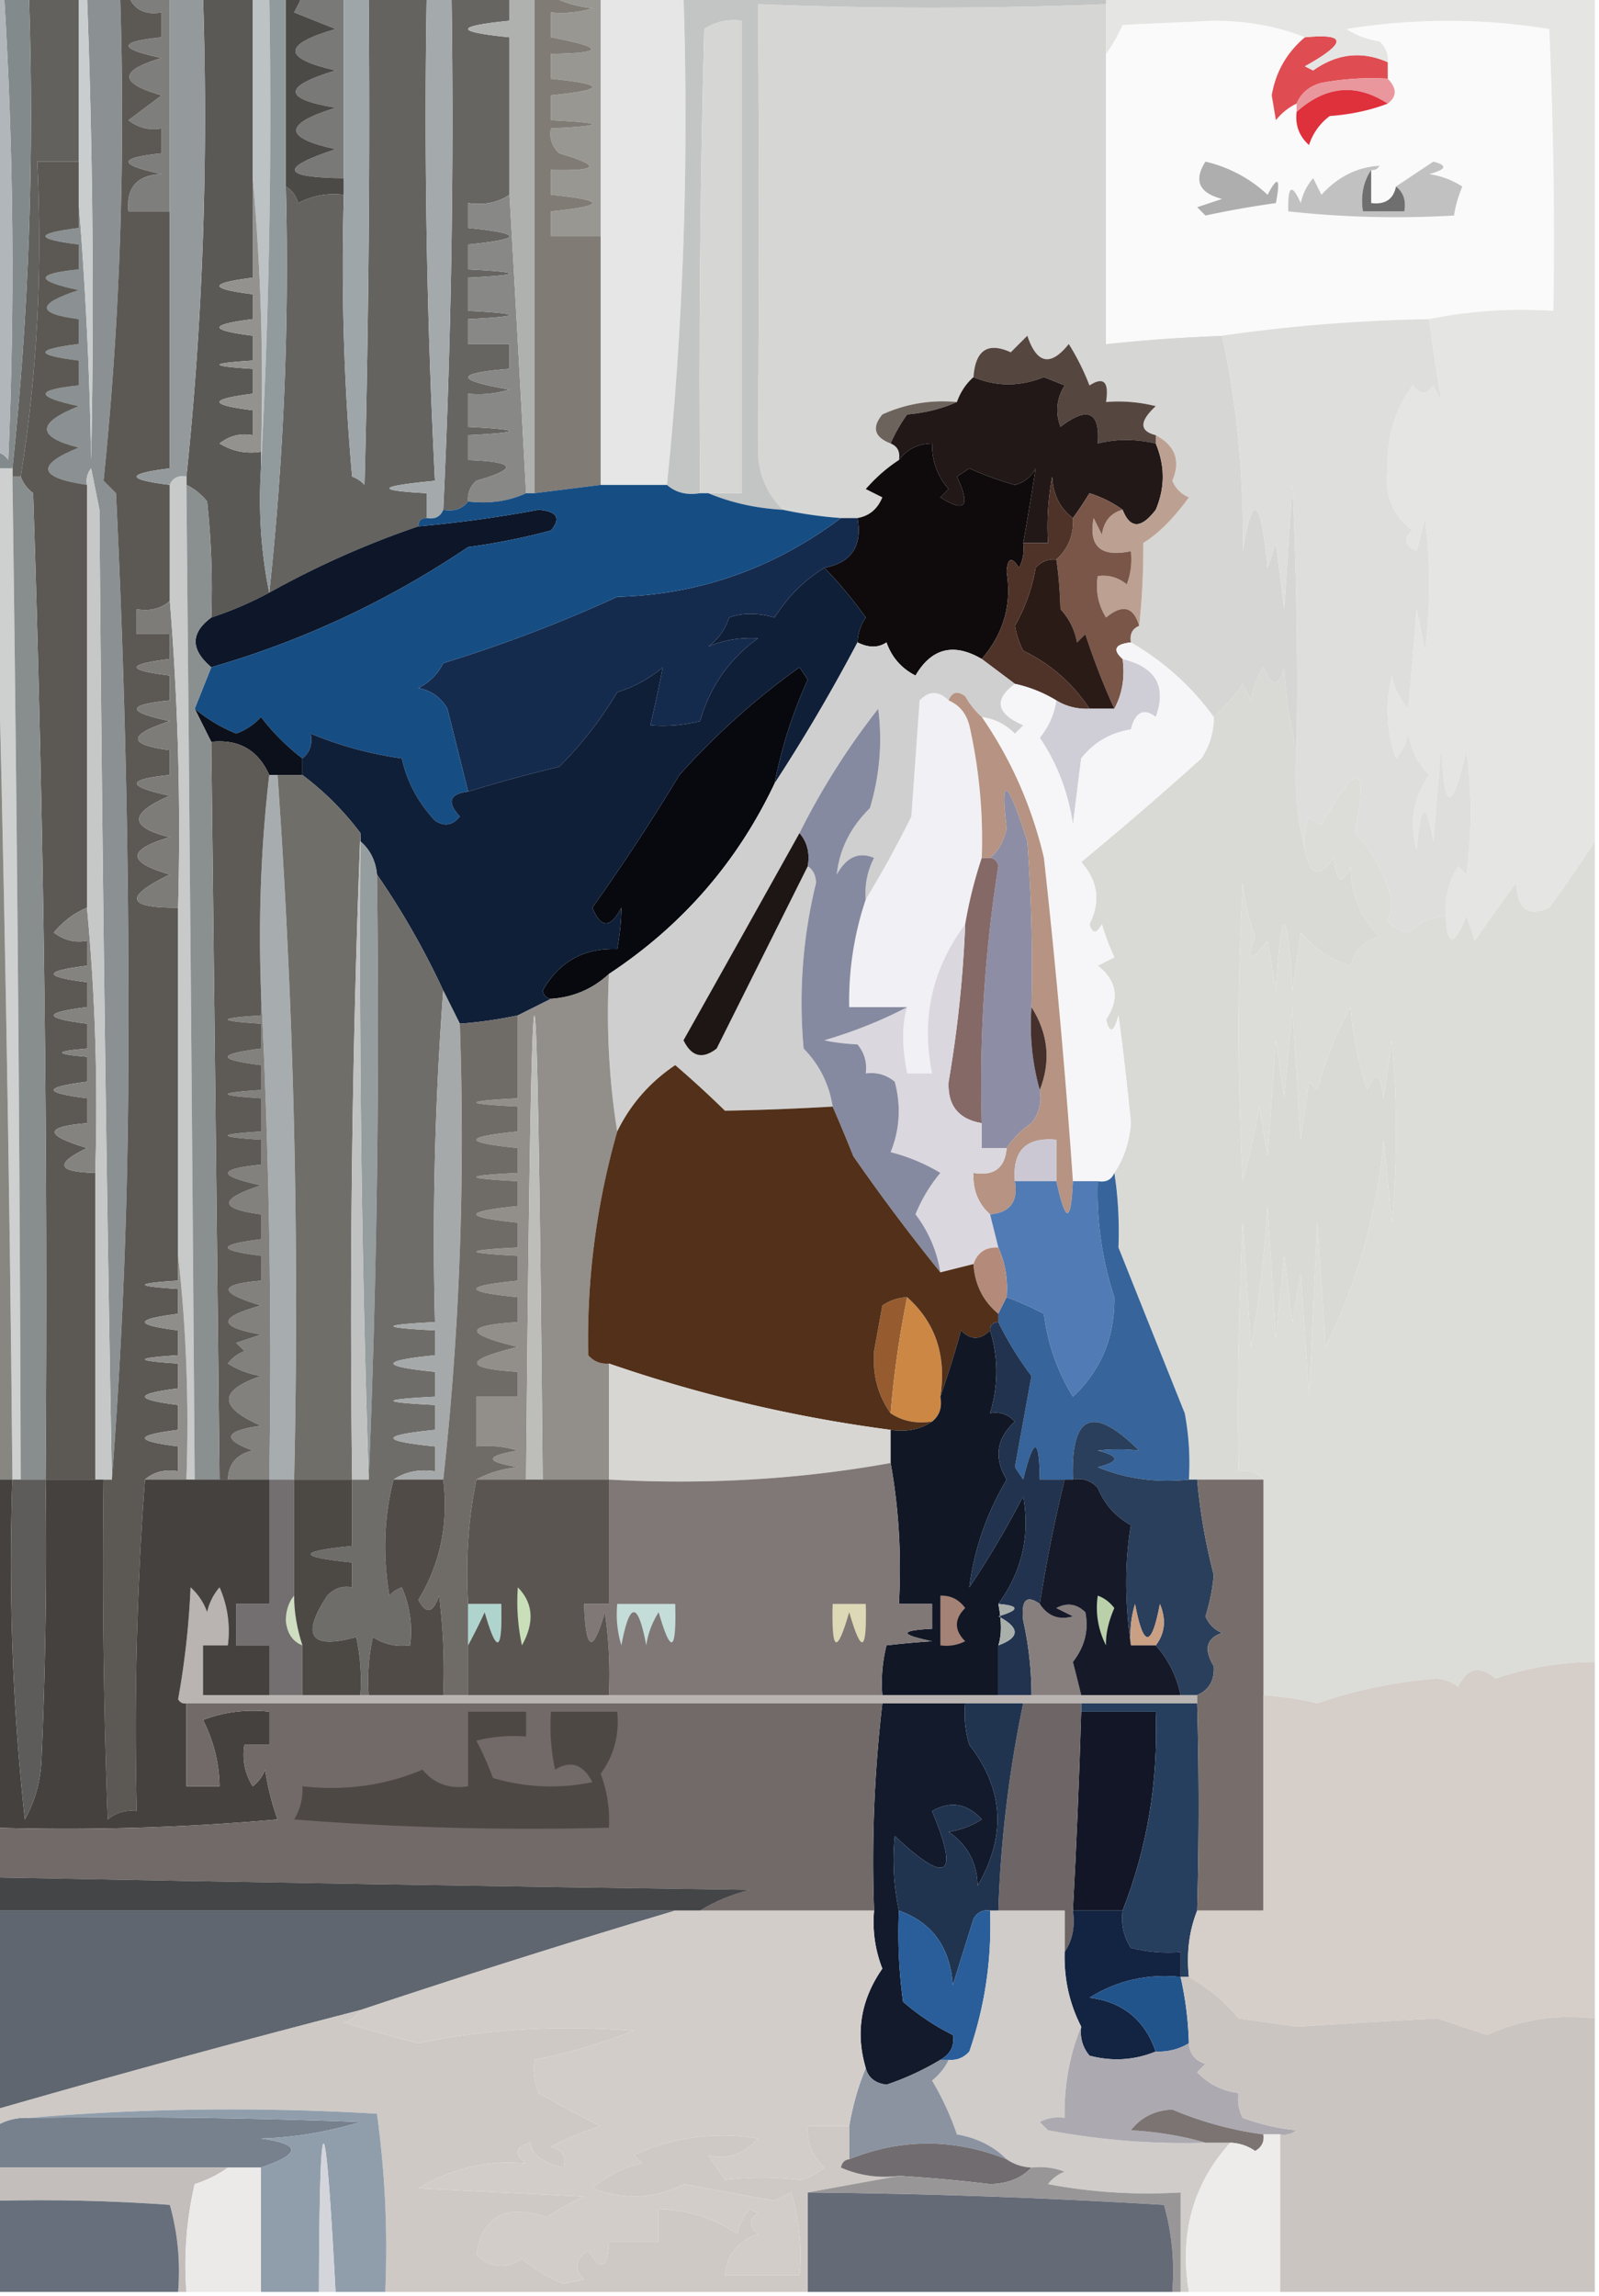 <svg xmlns="http://www.w3.org/2000/svg" width="193" height="277" style="shape-rendering:geometricPrecision;text-rendering:geometricPrecision;image-rendering:optimizeQuality;fill-rule:evenodd;clip-rule:evenodd"><path style="opacity:1" fill="#7e7e7d" d="M15.5-.5h5v26h-5c-.28-2.888 1.053-4.388 4-4.5-5.297-1.134-5.297-1.968 0-2.5v-3c-1.478.262-2.811-.071-4-1l4-3c-5.18-1.477-5.18-2.977 0-4.5-5.297-1.134-5.297-1.968 0-2.5v-3c-1.983.343-3.317-.324-4-2z"/><path style="opacity:1" fill="#797978" d="M36.5-.5h5v22c-7.52-.074-7.854-1.24-1-3.5-6.326-1.377-6.326-3.043 0-5-6.405-1.068-6.405-2.568 0-4.5-6.447-1.464-6.447-3.13 0-5l-5-2c.363-.683.696-1.35 1-2z"/><path style="opacity:1" fill="#e6e6e6" d="M72.5-.5h10c.654 20.028-.012 39.695-2 59h-8v-59z"/><path style="opacity:1" fill="#d6d6d4" d="M133.5.5v41c4.652-.498 9.319-.831 14-1 1.809 8.276 2.642 16.942 2.5 26 1.159-7.278 2.159-6.61 3 2l1-3 1 8 1-15c.5 10.662.667 21.328.5 32-.821-3.141-1.321-6.475-1.5-10-.626 2.491-1.459 2.491-2.5 0a10.256 10.256 0 0 0-1.5 4l-1-2a20.682 20.682 0 0 1-3.5 4c-2.685-3.683-6.018-6.683-10-9-.172-.992.162-1.658 1-2 .349-3.142.516-6.475.5-10 1.825-1.117 3.658-2.95 5.5-5.5-.928-.388-1.595-1.055-2-2 1.031-2.406.364-4.24-2-5.5-1.99-.493-1.99-1.66 0-3.5a18.437 18.437 0 0 0-6-.5c.381-2.442-.286-3.108-2-2a29.126 29.126 0 0 0-2.5-5c-2.19 2.749-3.857 2.415-5-1l-2 2c-2.774-1.264-4.274-.264-4.5 3-.901.79-1.568 1.79-2 3-3.149-.289-6.149.211-9 1.5-1.3 1.579-.966 2.745 1 3.5.838.342 1.172 1.008 1 2-1.436.929-2.769 2.095-4 3.5l2 1c-.578 1.417-1.578 2.25-3 2.5h-2a51.639 51.639 0 0 1-7-1c-2.159-2.132-3.159-4.799-3-8 .106-17.575.106-35.241 0-53 13.86.563 27.86.563 42 0z"/><path style="opacity:1" fill="#fafafa" d="M157.5 4.5c-2.193 1.855-3.526 4.189-4 7l.5 3c.708-.88 1.542-1.547 2.5-2v1c-.188 1.603.312 2.937 1.5 4a6.977 6.977 0 0 1 2.5-3.5c2.536-.186 4.869-.686 7-1.5 1.125-.848 1.125-1.848 0-3v-2c.086-.996-.248-1.83-1-2.5a10.256 10.256 0 0 1-4-1.5c8.225-1.315 16.392-1.315 24.5 0 .5 11.328.667 22.662.5 34-5.195-.32-10.195.013-15 1-8.522.155-16.856.822-25 2-4.681.169-9.348.502-14 1v-35a19.587 19.587 0 0 0 2-3.5l11-.5c4.065.011 7.732.678 11 2z"/><path style="opacity:1" fill="#df4d52" d="M167.5 7.5v2a32.438 32.438 0 0 0-8 .5c-1.442.377-2.442 1.21-3 2.5-.958.453-1.792 1.12-2.5 2l-.5-3c.474-2.811 1.807-5.145 4-7 5.089-.5 5.089.667 0 3.5l1 .5c2.875-2.047 5.875-2.38 9-1z"/><path style="opacity:1" fill="#4c4a46" d="M34.5-.5h2c-.304.65-.637 1.317-1 2l5 2c-6.447 1.87-6.447 3.536 0 5-6.405 1.932-6.405 3.432 0 4.5-6.326 1.957-6.326 3.623 0 5-6.854 2.26-6.52 3.426 1 3.5v2c-1.967-.24-3.8.094-5.5 1-.278-.916-.778-1.582-1.5-2v-23z"/><path style="opacity:1" fill="#999792" d="M66.5-.5h6v29h-6v-3c6.667-.667 6.667-1.333 0-2v-3c5.813.156 6.146-.511 1-2-.886-.825-1.219-1.825-1-3 6.667-.333 6.667-.667 0-1v-3c6.667-.667 6.667-1.333 0-2v-3c6.507-.091 6.507-.758 0-2v-3c1.7.16 3.366-.006 5-.5-1.882-.198-3.548-.698-5-1.5z"/><path style="opacity:1" fill="#e9979d" d="M167.5 9.5c1.125 1.152 1.125 2.152 0 3-3.815-2.476-7.482-2.143-11 1v-1c.558-1.29 1.558-2.123 3-2.5a32.438 32.438 0 0 1 8-.5z"/><path style="opacity:1" fill="#666562" d="M54.5-.5h7v3c-6.667.667-6.667 1.333 0 2v19c-1.419.951-3.085 1.285-5 1v3c6.667.667 6.667 1.333 0 2v3c6.667.333 6.667.667 0 1v4c6.667.333 6.667.667 0 1v3h5v3c-6.636.522-6.636 1.355 0 2.5-1.634.493-3.3.66-5 .5v4c6.667.333 6.667.667 0 1v3c5.761.209 6.094 1.042 1 2.5-.752.67-1.086 1.504-1 2.5-.709.904-1.709 1.237-3 1a994.852 994.852 0 0 0 1-62z"/><path style="opacity:1" fill="#de313c" d="M167.5 12.5c-2.131.814-4.464 1.314-7 1.5a6.977 6.977 0 0 0-2.5 3.5c-1.188-1.063-1.688-2.397-1.5-4 3.518-3.143 7.185-3.476 11-1z"/><path style="opacity:1" fill="#62615e" d="M3.5-.5h6v20h-5c.647 13.044-.02 25.71-2 38h-1v-1c1.987-18.637 2.654-37.637 2-57z"/><path style="opacity:1" fill="#8b9192" d="M10.5-.5h4c.647 19.734-.02 39.234-2 58.5l1.5 1.5a1276.102 1276.102 0 0 1 1.5 66.5c0 17.846-.667 35.346-2 52.5-.704-38.995-1.204-77.995-1.5-117l-1-5a2.428 2.428 0 0 0-.5 2c-5.88-.87-6.214-2.37-1-4.5-5.105-1.295-5.105-2.962 0-5-5.297-1.134-5.297-1.968 0-2.5v-3c-5.333-.667-5.333-1.333 0-2v-3c-5.111-.662-5.111-1.828 0-3.5-5.297-1.134-5.297-1.968 0-2.5v-3c-5.333-.667-5.333-1.333 0-2v-3a474.566 474.566 0 0 1 1.5 31c.369-18.67.202-37.336-.5-56z"/><path style="opacity:1" fill="#aeaeae" d="M145.5 19.5a16.417 16.417 0 0 1 7.5 4c1.247-2.38 1.58-2.047 1 1a117.95 117.95 0 0 0-8.5 1.5l-1-1 3-1c-2.785-.726-3.452-2.226-2-4.5z"/><path style="opacity:1" fill="#c1c1c1" d="M165.5 20.5c-.951 1.419-1.284 3.085-1 5h5c.237-1.291-.096-2.291-1-3l4.5-3c1.762.444 1.595.944-.5 1.5 1.438.219 2.771.719 4 1.5-.502 1.216-.835 2.383-1 3.5-6.675.389-13.341.222-20-.5-.087-3.098.413-3.432 1.5-1a6.802 6.802 0 0 1 1.5-3l1 2c1.981-2.173 4.314-3.34 7-3.5-.228.399-.562.565-1 .5z"/><path style="opacity:1" fill="#6f6f6f" d="M165.5 20.5v4c1.679.215 2.679-.452 3-2 .904.709 1.237 1.709 1 3h-5c-.284-1.915.049-3.581 1-5z"/><path style="opacity:1" fill="#5b5955" d="M24.5-.5h6v34c-5.333.667-5.333 1.333 0 2v3c-5.333.667-5.333 1.333 0 2v3c-5.333.333-5.333.667 0 1v3c-5.333.667-5.333 1.333 0 2v3c-1.478-.262-2.811.071-4 1 1.545.952 3.212 1.285 5 1v2c-.32 5.195.013 10.195 1 15a43.327 43.327 0 0 1-7 3c.166-4.678 0-9.345-.5-14-.708-.88-1.542-1.547-2.5-2v-1c1.988-18.971 2.654-38.305 2-58z"/><path style="opacity:1" fill="#838a8b" d="M.5-.5h3c.654 19.363-.013 38.363-2 57h-2v-2c.617.11 1.117.444 1.5 1 .808-18.71.64-37.377-.5-56z"/><path style="opacity:1" fill="#bdc2c4" d="M30.5-.5h2a812.816 812.816 0 0 1-1 57v-2c.328-11.18-.005-22.18-1-33v-22z"/><path style="opacity:1" fill="#646360" d="M44.5-.5h7a863.65 863.65 0 0 0 1 58.5c-6.97.669-7.304 1.169-1 1.5v3c-.667 0-1 .333-1 1a109.1 109.1 0 0 0-18 8 367.185 367.185 0 0 0 2-49c.722.418 1.222 1.084 1.5 2 1.7-.906 3.533-1.24 5.5-1a289.882 289.882 0 0 0 1 34c.586.21 1.086.543 1.5 1 .5-19.664.667-39.33.5-59z"/><path style="opacity:1" fill="#9ea6a9" d="M41.5-.5h3c.167 19.67 0 39.336-.5 59a3.646 3.646 0 0 0-1.5-1 289.882 289.882 0 0 1-1-34v-24z"/><path style="opacity:1" fill="#e5e5e3" d="M133.5-.5h59v102a171.044 171.044 0 0 1-5.5 8c-2.542 1.164-3.875.164-4-3a273.443 273.443 0 0 0-5 7l-1-3c-1.507 3.736-2.34 3.736-2.5 0a10.098 10.098 0 0 1 1.5-6l1 1c.667-5 .667-10 0-15-1.79 7.851-2.79 7.518-3-1l-1 12c-.869-5.008-1.536-4.675-2 1-.929-3.275-.429-6.275 1.5-9-1.363-1.393-2.196-3.06-2.5-5a6.802 6.802 0 0 1-1.5 3c-1.157-3.284-1.324-6.618-.5-10 .29 1.544.956 2.877 2 4l1-12 1 5a64.218 64.218 0 0 0 0-16l-1 4c-1.487-.753-1.654-1.586-.5-2.5-2.449-1.863-3.449-4.363-3-7.5-.157-3.685.843-7.018 3-10 .925 1.14 1.759 1.14 2.5 0l1 2c-.57-3.25-1.07-6.584-1.5-10 4.805-.987 9.805-1.32 15-1 .167-11.338 0-22.672-.5-34-8.108-1.315-16.275-1.315-24.5 0a10.256 10.256 0 0 0 4 1.5c.752.67 1.086 1.504 1 2.5-3.125-1.38-6.125-1.047-9 1l-1-.5c5.089-2.833 5.089-4 0-3.5-3.268-1.322-6.935-1.989-11-2l-11 .5a19.587 19.587 0 0 1-2 3.5v-7z"/><path style="opacity:1" fill="#b0b6b9" d="M-.5-.5h1a536.743 536.743 0 0 1 .5 56c-.383-.556-.883-.89-1.5-1v-55z"/><path style="opacity:1" fill="#93928f" d="M30.5 21.5c.995 10.82 1.328 21.82 1 33-1.788.285-3.455-.048-5-1 1.189-.929 2.522-1.262 4-1v-3c-5.333-.667-5.333-1.333 0-2v-3c-5.333-.333-5.333-.667 0-1v-3c-5.333-.667-5.333-1.333 0-2v-3c-5.333-.667-5.333-1.333 0-2v-12z"/><path style="opacity:1" fill="#dededc" d="M172.5 38.5c.43 3.416.93 6.75 1.5 10l-1-2c-.741 1.14-1.575 1.14-2.5 0-2.157 2.982-3.157 6.315-3 10-.449 3.137.551 5.637 3 7.5-1.154.914-.987 1.747.5 2.5l1-4a64.218 64.218 0 0 1 0 16l-1-5-1 12c-1.044-1.123-1.71-2.456-2-4-.824 3.382-.657 6.716.5 10a6.802 6.802 0 0 0 1.5-3c.304 1.94 1.137 3.607 2.5 5-1.929 2.725-2.429 5.725-1.5 9 .464-5.675 1.131-6.008 2-1l1-12c.21 8.518 1.21 8.851 3 1 .667 5 .667 10 0 15l-1-1a10.098 10.098 0 0 0-1.5 6c-1.7.126-3.2.793-4.5 2-1.059-.13-1.892-.63-2.5-1.5.614-1.13.614-2.463 0-4-1.13-3.017-2.464-5.183-4-6.5 1.774-8.527.441-8.86-4-1a3.646 3.646 0 0 1-1.5-1 8.431 8.431 0 0 0-.5 4c-.983-3.798-1.317-7.798-1-12 .167-10.672 0-21.338-.5-32l-1 15-1-8-1 3c-.841-8.61-1.841-9.278-3-2 .142-9.058-.691-17.724-2.5-26 8.144-1.178 16.478-1.845 25-2z"/><path style="opacity:1" fill="#5c5955" d="M14.5-.5h1c.683 1.676 2.017 2.343 4 2v3c-5.297.532-5.297 1.366 0 2.5-5.18 1.523-5.18 3.023 0 4.5l-4 3c1.189.929 2.522 1.262 4 1v3c-5.297.532-5.297 1.366 0 2.5-2.947.112-4.28 1.612-4 4.5h5v31c-5.333.667-5.333 1.333 0 2v14c-1.068.934-2.401 1.268-4 1v3h4v3c-5.333.667-5.333 1.333 0 2v3c-5.297.532-5.297 1.366 0 2.5-5.111 1.672-5.111 2.838 0 3.5v3c-5.297.532-5.297 1.366 0 2.5-4.942 2.127-4.942 3.794 0 5-5.18 1.523-5.18 3.023 0 4.5-5.585 2.708-5.252 4.041 1 4v45c-5.333.333-5.333.667 0 1v3c-5.333.667-5.333 1.333 0 2v3c-5.333.333-5.333.667 0 1v3c-5.333.667-5.333 1.333 0 2v3c-5.333.667-5.333 1.333 0 2v3c-1.599-.268-2.932.066-4 1a400.606 400.606 0 0 0-1 40c-1.322-.17-2.489.163-3.5 1a840.9 840.9 0 0 1-.5-41h1c1.333-17.154 2-34.654 2-52.5.078-22.185-.422-44.352-1.5-66.5L12.5 58c1.98-19.266 2.647-38.766 2-58.5z"/><path style="opacity:1" fill="#c3c4c4" d="M82.5-.5h51v1c-14.14.563-28.14.563-42 0 .106 17.759.106 35.425 0 53-.159 3.201.841 5.868 3 8-3.227-.176-6.227-.843-9-2h4v-57c-1.644-.214-3.144.12-4.5 1-.5 18.664-.667 37.33-.5 56-1.599.268-2.932-.066-4-1 1.988-19.305 2.654-38.972 2-59z"/><path style="opacity:1" fill="#d6d7d5" d="M85.5 59.5h-1c-.167-18.67 0-37.336.5-56 1.356-.88 2.856-1.214 4.5-1v57h-4z"/><path style="opacity:1" fill="#919a9d" d="M32.5-.5h2v23c.424 16.4-.242 32.733-2 49-.987-4.805-1.32-9.805-1-15a812.816 812.816 0 0 0 1-57z"/><path style="opacity:1" fill="#888886" d="M61.5 23.5a8923.815 8923.815 0 0 1 2 36c-2.107.968-4.44 1.302-7 1-.086-.996.248-1.83 1-2.5 5.094-1.458 4.761-2.291-1-2.5v-3c6.667-.333 6.667-.667 0-1v-4c1.7.16 3.366-.007 5-.5-6.636-1.145-6.636-1.978 0-2.5v-3h-5v-3c6.667-.333 6.667-.667 0-1v-4c6.667-.333 6.667-.667 0-1v-3c6.667-.667 6.667-1.333 0-2v-3c1.915.285 3.581-.049 5-1z"/><path style="opacity:1" fill="#cacdce" d="M9.5-.5h1c.702 18.664.869 37.33.5 56a474.566 474.566 0 0 0-1.5-31v-25z"/><path style="opacity:1" fill="#a4aaac" d="M51.5-.5h3c.31 20.712-.023 41.38-1 62-.342.838-1.008 1.172-2 1v-3c-6.304-.331-5.97-.831 1-1.5a863.65 863.65 0 0 1-1-58.5z"/><path style="opacity:1" fill="#afb1af" d="M61.5-.5h3v60h-1a8923.815 8923.815 0 0 0-2-36v-19c-6.667-.667-6.667-1.333 0-2v-3z"/><path style="opacity:1" fill="#564640" d="M139.5 52.5v1c-2.439-.553-4.773-.553-7 0 .275-3.848-1.225-4.514-4.5-2-.651-1.735-.485-3.402.5-5l-2.5-1c-2.897 1.158-5.73 1.158-8.5 0 .226-3.264 1.726-4.264 4.5-3l2-2c1.143 3.415 2.81 3.749 5 1a29.126 29.126 0 0 1 2.5 5c1.714-1.108 2.381-.442 2 2a18.437 18.437 0 0 1 6 .5c-1.99 1.84-1.99 3.007 0 3.5z"/><path style="opacity:1" fill="#807b75" d="M64.5-.5h2c1.452.802 3.118 1.302 5 1.5-1.634.494-3.3.66-5 .5v3c6.507 1.242 6.507 1.909 0 2v3c6.667.667 6.667 1.333 0 2v3c6.667.333 6.667.667 0 1-.219 1.175.114 2.175 1 3 5.146 1.489 4.813 2.156-1 2v3c6.667.667 6.667 1.333 0 2v3h6v30l-8 1v-60z"/><path style="opacity:1" fill="#6c635d" d="M115.5 48.5c-1.792.81-3.792 1.31-6 1.5a18.476 18.476 0 0 0-2 3.5c-1.966-.755-2.3-1.921-1-3.5 2.851-1.289 5.851-1.789 9-1.5z"/><path style="opacity:1" fill="#949a9b" d="M20.5-.5h4c.654 19.695-.012 39.029-2 58-.992-.172-1.658.162-2 1-5.333-.667-5.333-1.333 0-2v-57z"/><path style="opacity:1" fill="#0f0b0d" d="M123.5 65.5a4.934 4.934 0 0 1-.5 3c-.889-1.388-1.389-1.222-1.5.5.647 3.903-.353 7.403-3 10.5-3.393-1.977-6.059-1.31-8 2-1.697-.864-2.863-2.197-3.5-4-.986.671-2.153.671-3.5 0a5.575 5.575 0 0 1 1-3 50.837 50.837 0 0 0-5-6c3.276-.622 4.609-2.622 4-6 1.422-.25 2.422-1.083 3-2.5l-2-1c1.231-1.405 2.564-2.571 4-3.5.967-1.306 2.301-1.973 4-2-.028 2.082.639 3.916 2 5.5l-1 1c3.017 1.915 3.684 1.082 2-2.5l1.5-1a37.925 37.925 0 0 0 5.5 2c1.147-.318 1.981-.984 2.5-2a321.736 321.736 0 0 1-1.5 9z"/><path style="opacity:1" fill="#211817" d="M117.5 45.5c2.77 1.158 5.603 1.158 8.5 0l2.5 1c-.985 1.598-1.151 3.265-.5 5 3.275-2.514 4.775-1.848 4.5 2 2.227-.553 4.561-.553 7 0 1.126 2.69 1.126 5.356 0 8-1.762 2.307-3.095 2.307-4 0-1.141-.839-2.474-1.506-4-2a44.293 44.293 0 0 1-2 3c-1.567-1.18-2.401-2.847-2.5-5a32.462 32.462 0 0 0-.5 8h-3a321.736 321.736 0 0 0 1.5-9c-.519 1.016-1.353 1.682-2.5 2a37.925 37.925 0 0 1-5.5-2l-1.5 1c1.684 3.582 1.017 4.415-2 2.5l1-1c-1.361-1.584-2.028-3.418-2-5.5-1.699.027-3.033.694-4 2 .172-.992-.162-1.658-1-2a18.476 18.476 0 0 1 2-3.5c2.208-.19 4.208-.69 6-1.5.432-1.21 1.099-2.21 2-3z"/><path style="opacity:1" fill="#bca192" d="M139.5 53.5v-1c2.364 1.26 3.031 3.094 2 5.5.405.945 1.072 1.612 2 2-1.842 2.55-3.675 4.383-5.5 5.5.016 3.525-.151 6.858-.5 10-.679-2.314-2.012-2.647-4-1-.952-1.545-1.285-3.212-1-5 1.322-.17 2.489.163 3.5 1a8.43 8.43 0 0 0 .5-4c-3.638.763-5.138-.57-4.5-4l1 2c.236-1.62 1.069-2.62 2.5-3 .905 2.307 2.238 2.307 4 0 1.126-2.644 1.126-5.31 0-8z"/><path style="opacity:1" fill="#0d1729" d="M25.5 80.5c-2.519-2.14-2.519-4.14 0-6a43.327 43.327 0 0 0 7-3 109.1 109.1 0 0 1 18-8 151.53 151.53 0 0 0 14.5-2c2.241.18 2.741 1.014 1.5 2.5a79.094 79.094 0 0 1-10 2c-9.616 6.476-19.95 11.31-31 14.5z"/><path style="opacity:1" fill="#795648" d="M135.5 61.5c-1.431.38-2.264 1.38-2.5 3l-1-2c-.638 3.43.862 4.763 4.5 4a8.43 8.43 0 0 1-.5 4c-1.011-.837-2.178-1.17-3.5-1-.285 1.788.048 3.455 1 5 1.988-1.647 3.321-1.314 4 1-.838.342-1.172 1.008-1 2-1.924.21-2.257.877-1 2 .295 2.235-.039 4.235-1 6a87.646 87.646 0 0 1-3.5-9l-1 1c-.29-1.544-.956-2.877-2-4-.061-2.186-.228-4.186-.5-6 1.442-1.32 2.108-2.986 2-5a44.293 44.293 0 0 0 2-3c1.526.494 2.859 1.161 4 2z"/><path style="opacity:1" fill="#152b4e" d="M101.5 62.5h2c.609 3.378-.724 5.378-4 6-2.432 1.493-4.432 3.493-6 6-2.048-.583-3.881-.583-5.5 0a6.975 6.975 0 0 1-2.5 3.5c1.845-.783 3.845-1.116 6-1-3.465 2.477-5.798 5.81-7 10a18.436 18.436 0 0 1-6 .5c.563-2.41 1.063-4.743 1.5-7a15.268 15.268 0 0 1-5.5 3 45.342 45.342 0 0 1-7 9 185.84 185.84 0 0 0-11 3l-2.5-10c-.772-1.35-1.94-2.182-3.5-2.5a6.541 6.541 0 0 0 3-3c7.2-2.214 14.2-4.88 21-8 9.869-.248 18.869-3.415 27-9.5z"/><path style="opacity:1" fill="#2b1b17" d="M127.5 67.5c.272 1.814.439 3.814.5 6 1.044 1.123 1.71 2.456 2 4l1-1a87.646 87.646 0 0 0 3.5 9h-3c-2.033-3.076-4.7-5.41-8-7a10.307 10.307 0 0 1-1-3 21.4 21.4 0 0 0 2.5-7c.671-.752 1.504-1.086 2.5-1z"/><path style="opacity:1" fill="#07090f" d="M93.5 94.5c-4.492 9.496-11.158 17.163-20 23-1.96 1.812-4.294 2.812-7 3-.543-.06-.876-.393-1-1 1.983-3.491 4.983-5.158 9-5 .315-1.726.481-3.393.5-5-1.316 2.528-2.483 2.528-3.5 0a255.922 255.922 0 0 0 10.5-16 89.001 89.001 0 0 1 14.5-13l1 1.5a54.625 54.625 0 0 0-4 12.5z"/><path style="opacity:1" fill="#4f3329" d="M129.5 62.5c.108 2.014-.558 3.68-2 5-.996-.086-1.829.248-2.5 1a21.4 21.4 0 0 1-2.5 7c.18 1.054.513 2.054 1 3 3.3 1.59 5.967 3.924 8 7-1.459.067-2.792-.266-4-1a16.331 16.331 0 0 0-5-2l-4-3c2.647-3.097 3.647-6.597 3-10.5.111-1.722.611-1.888 1.5-.5a4.934 4.934 0 0 0 .5-3h3a32.462 32.462 0 0 1 .5-8c.099 2.153.933 3.82 2.5 5z"/><path style="opacity:1" fill="#7e7c79" d="M20.5 72.5a342.839 342.839 0 0 1 1 37c-6.252.041-6.585-1.292-1-4-5.18-1.477-5.18-2.977 0-4.5-4.942-1.206-4.942-2.873 0-5-5.297-1.134-5.297-1.968 0-2.5v-3c-5.111-.662-5.111-1.828 0-3.5-5.297-1.134-5.297-1.968 0-2.5v-3c-5.333-.667-5.333-1.333 0-2v-3h-4v-3c1.599.268 2.932-.066 4-1z"/><path style="opacity:1" fill="#164e84" d="M72.5 58.5h8c1.068.934 2.401 1.268 4 1h1c2.773 1.157 5.773 1.824 9 2 2.306.493 4.639.826 7 1-8.131 6.085-17.131 9.252-27 9.5-6.8 3.12-13.8 5.786-21 8a6.541 6.541 0 0 1-3 3c1.56.318 2.728 1.15 3.5 2.5l2.5 10c-2.258.275-2.592 1.275-1 3-.865 1.083-1.865 1.25-3 .5-2.04-2.185-3.374-4.685-4-7.5-3.855-.546-7.522-1.546-11-3 .237 1.291-.096 2.291-1 3a26.413 26.413 0 0 1-5-5 7.291 7.291 0 0 1-3 2 19.099 19.099 0 0 1-5-3l2-5c11.05-3.19 21.384-8.024 31-14.5a79.094 79.094 0 0 0 10-2c1.241-1.486.741-2.32-1.5-2.5a151.53 151.53 0 0 1-14.5 2c0-.667.333-1 1-1 .992.172 1.658-.162 2-1 1.291.237 2.291-.096 3-1 2.56.302 4.893-.032 7-1h1l8-1z"/><path style="opacity:1" fill="#cfced7" d="M135.5 79.5c4.021.983 5.355 3.316 4 7-1.465-1.109-2.465-.609-3 1.5-2.491.41-4.491 1.576-6 3.5l-1 8c-.549-3.85-1.882-7.35-4-10.5a9.173 9.173 0 0 0 2-4.5c1.208.734 2.541 1.067 4 1h3c.961-1.765 1.295-3.765 1-6z"/><path style="opacity:1" fill="#0b101a" d="M23.5 85.5a19.099 19.099 0 0 0 5 3 7.291 7.291 0 0 0 3-2 26.413 26.413 0 0 0 5 5v2h-4c-1.355-3.018-3.688-4.351-7-4l-2-4z"/><path style="opacity:1" fill="#d9dad5" d="M156.5 90.5c-.317 4.202.017 8.202 1 12 .6 3.125 1.767 3.458 3.5 1 .359 3.044 1.026 3.378 2 1 .059 3.322 1.226 6.156 3.5 8.5-1.833.5-3 1.667-3.5 3.5-2.082-.494-4.082-1.827-6-4l-1 7c-.667-10.667-1.333-10.667-2 0l-1-6c-2.173 2.777-2.673 2.61-1.5-.5a26.67 26.67 0 0 1-1.5-6.5c-.667 12-.667 24 0 36a108.394 108.394 0 0 0 2-9l1 6 1-14 1 7 1-11 1 16 1-7 1 1a45.435 45.435 0 0 1 4-10 45.984 45.984 0 0 0 2 10c.974-2.378 1.641-2.044 2 1l1-7a121.19 121.19 0 0 1 0 22l-1-10c-.704 8.518-3.038 16.852-7 25l-1-15-1 21-1-15-1 6-1-8-1 10-1-16c-.385 5.993-1.052 11.66-2 17l-1-15c-.5 9.994-.666 19.994-.5 30 1.291-.237 2.291.096 3 1h-9a32.462 32.462 0 0 0-.5-8c-2.655-6.622-5.321-13.288-8-20 .114-3.186-.053-6.186-.5-9 1.157-1.715 1.824-3.715 2-6a345.787 345.787 0 0 0-1.5-13c-.556 2.095-1.056 2.262-1.5.5 1.666-2.492 1.333-4.659-1-6.5l2-1a28.931 28.931 0 0 1-1.5-4c-.654 1.196-1.154 1.196-1.5 0 1.362-2.719 1.029-5.219-1-7.5A451.968 451.968 0 0 0 145 91.5c1.009-1.525 1.509-3.192 1.5-5a20.682 20.682 0 0 0 3.5-4l1 2a10.256 10.256 0 0 1 1.5-4c1.041 2.491 1.874 2.491 2.5 0 .179 3.525.679 6.859 1.5 10z"/><path style="opacity:1" fill="#cecfcf" d="M-.5 56.5h2v1c.562 40.331.895 80.664 1 121h-1a6331.055 6331.055 0 0 0-2-112v-10z"/><path style="opacity:1" fill="#5c5955" d="M9.5 19.5v8c-5.333.667-5.333 1.333 0 2v3c-5.297.532-5.297 1.366 0 2.5-5.111 1.672-5.111 2.838 0 3.5v3c-5.333.667-5.333 1.333 0 2v3c-5.297.532-5.297 1.366 0 2.5-5.105 2.038-5.105 3.705 0 5-5.214 2.13-4.88 3.63 1 4.5v51c-1.542.641-2.876 1.641-4 3 1.189.929 2.522 1.262 4 1v3c-5.333.667-5.333 1.333 0 2v3c-5.333.667-5.333 1.333 0 2v3c-4 .333-4 .667 0 1v3c-5.333.667-5.333 1.333 0 2v3c-5.194.442-5.194 1.442 0 3-3.944 1.904-3.61 2.904 1 3v37h-6c.304-39.678-.196-79.345-1.5-119-.717-.544-1.217-1.21-1.5-2 1.98-12.29 2.647-24.956 2-38h5z"/><path style="opacity:1" fill="#f6f6f8" d="M136.5 77.5c3.982 2.317 7.315 5.317 10 9 .009 1.808-.491 3.475-1.5 5a451.968 451.968 0 0 1-14.5 12.5c2.029 2.281 2.362 4.781 1 7.5.346 1.196.846 1.196 1.5 0a28.931 28.931 0 0 0 1.5 4l-2 1c2.333 1.841 2.666 4.008 1 6.5.444 1.762.944 1.595 1.5-.5a345.787 345.787 0 0 1 1.5 13c-.176 2.285-.843 4.285-2 6-.342.838-1.008 1.172-2 1h-3a956.287 956.287 0 0 0-3.5-39c-1.446-6.188-3.946-11.854-7.5-17 1.544.203 2.878.87 4 2l1-1c-3.25-1.414-3.584-3.08-1-5 1.784.392 3.45 1.06 5 2a9.173 9.173 0 0 1-2 4.5c2.118 3.15 3.451 6.65 4 10.5l1-8c1.509-1.924 3.509-3.09 6-3.5.535-2.109 1.535-2.609 3-1.5 1.355-3.684.021-6.017-4-7-1.257-1.123-.924-1.79 1-2z"/><path style="opacity:1" fill="#101f38" d="M99.5 68.5a50.837 50.837 0 0 1 5 6 5.575 5.575 0 0 0-1 3 211.99 211.99 0 0 1-10 17 54.625 54.625 0 0 1 4-12.5l-1-1.5a89.001 89.001 0 0 0-14.5 13 255.922 255.922 0 0 1-10.5 16c1.017 2.528 2.184 2.528 3.5 0a29.822 29.822 0 0 1-.5 5c-4.017-.158-7.017 1.509-9 5 .124.607.457.94 1 1l-4 2a51.56 51.56 0 0 1-7 1l-2-4a95.457 95.457 0 0 0-8-14c-.16-1.653-.826-2.986-2-4v-1c-2-2.667-4.333-5-7-7v-2c.904-.709 1.237-1.709 1-3 3.478 1.454 7.145 2.454 11 3 .626 2.815 1.96 5.315 4 7.5 1.135.75 2.135.583 3-.5-1.592-1.725-1.258-2.725 1-3a185.84 185.84 0 0 1 11-3 45.342 45.342 0 0 0 7-9 15.268 15.268 0 0 0 5.5-3c-.437 2.257-.937 4.59-1.5 7a18.436 18.436 0 0 0 6-.5c1.202-4.19 3.535-7.523 7-10-2.155-.116-4.155.217-6 1a6.975 6.975 0 0 0 2.5-3.5c1.619-.583 3.452-.583 5.5 0 1.568-2.507 3.568-4.507 6-6z"/><path style="opacity:1" fill="#f1f0f5" d="M114.5 84.5c1.29.558 2.123 1.558 2.5 3a62.268 62.268 0 0 1 1.5 16 53.76 53.76 0 0 0-2 8c-4.012 5.394-5.346 11.394-4 18h-3c-.65-3.28-.65-5.947 0-8h-7a38.496 38.496 0 0 1 2-13c1.9-3.105 3.734-6.438 5.5-10l1-14c1.145-1.184 2.312-1.184 3.5 0z"/><path style="opacity:1" fill="#dcddd8" d="M174.5 110.5c.16 3.736.993 3.736 2.5 0l1 3a273.443 273.443 0 0 1 5-7c.125 3.164 1.458 4.164 4 3a171.044 171.044 0 0 0 5.5-8v99c-4.1.024-8.1.691-12 2-1.887-1.633-3.387-1.3-4.5 1a4.933 4.933 0 0 0-2.5-1c-5.025.379-9.858 1.379-14.5 3-1.822-.468-3.989-.801-6.5-1v-26c-.709-.904-1.709-1.237-3-1-.166-10.006 0-20.006.5-30l1 15c.948-5.34 1.615-11.007 2-17l1 16 1-10 1 8 1-6 1 15 1-21 1 15c3.962-8.148 6.296-16.482 7-25l1 10a121.19 121.19 0 0 0 0-22l-1 7c-.359-3.044-1.026-3.378-2-1a45.984 45.984 0 0 1-2-10 45.435 45.435 0 0 0-4 10l-1-1-1 7-1-16-1 11-1-7-1 14-1-6a108.394 108.394 0 0 1-2 9c-.667-12-.667-24 0-36a26.67 26.67 0 0 0 1.5 6.5c-1.173 3.11-.673 3.277 1.5.5l1 6c.667-10.667 1.333-10.667 2 0l1-7c1.918 2.173 3.918 3.506 6 4 .5-1.833 1.667-3 3.5-3.5-2.274-2.344-3.441-5.178-3.5-8.5-.974 2.378-1.641 2.044-2-1-1.733 2.458-2.9 2.125-3.5-1a8.431 8.431 0 0 1 .5-4c.414.457.914.79 1.5 1 4.441-7.86 5.774-7.527 4 1 1.536 1.317 2.87 3.483 4 6.5.614 1.537.614 2.87 0 4 .608.87 1.441 1.37 2.5 1.5 1.3-1.207 2.8-1.874 4.5-2z"/><path style="opacity:1" fill="#8d8da5" d="M124.5 121.5c-.247 3.439.086 6.772 1 10 .262 1.478-.071 2.811-1 4-1.235.84-2.235 1.84-3 3h-3v-3a166.844 166.844 0 0 1 2-31c-.124-.607-.457-.94-1-1 .96-.783 1.627-1.95 2-3.5-.79-6.655.043-6.155 2.5 1.5.5 6.658.666 13.325.5 20z"/><path style="opacity:1" fill="#cfcfcf" d="M103.5 77.5c1.347.671 2.514.671 3.5 0 .637 1.803 1.803 3.136 3.5 4 1.941-3.31 4.607-3.977 8-2l4 3c-2.584 1.92-2.25 3.586 1 5l-1 1c-1.122-1.13-2.456-1.797-4-2-.767-.672-1.434-1.505-2-2.5-.937-.692-1.603-.525-2 .5-1.188-1.184-2.355-1.184-3.5 0l-1 14a128.586 128.586 0 0 1-5.5 10 9.108 9.108 0 0 1 1-5c-1.829-.782-3.329-.116-4.5 2 .327-3.042 1.66-5.709 4-8 1.184-3.949 1.518-7.949 1-12a88.248 88.248 0 0 0-9.5 15 8463.45 8463.45 0 0 1-14 25c.963 1.99 2.296 2.323 4 1 3.666-7.328 7.332-14.662 11-22 .624.417.957 1.084 1 2a60.434 60.434 0 0 0-1.5 20c1.907 1.956 3.074 4.29 3.5 7-4.362.256-8.695.423-13 .5a125.018 125.018 0 0 0-6-5.5c-3.066 2.063-5.4 4.73-7 8-.99-6.145-1.323-12.478-1-19 8.842-5.837 15.508-13.504 20-23a211.99 211.99 0 0 0 10-17z"/><path style="opacity:1" fill="#1e1615" d="M96.5 100.5c.934 1.068 1.268 2.401 1 4-3.668 7.338-7.334 14.672-11 22-1.704 1.323-3.037.99-4-1a8463.45 8463.45 0 0 0 14-25z"/><path style="opacity:1" fill="#856967" d="M118.5 103.5h1c.543.06.876.393 1 1a166.844 166.844 0 0 0-2 31c-2.812-.479-4.145-2.146-4-5a147.197 147.197 0 0 0 2-19 53.76 53.76 0 0 1 2-8z"/><path style="opacity:1" fill="#b69382" d="M114.5 84.5c.397-1.025 1.063-1.192 2-.5.566.995 1.233 1.828 2 2.5 3.554 5.146 6.054 10.812 7.5 17a956.287 956.287 0 0 1 3.5 39c-.219 5.129-.886 5.129-2 0v-5c-3.651-.338-5.317 1.328-5 5 .412 2.473-.588 3.806-3 4-1.431-1.28-2.098-2.947-2-5 2.473.412 3.806-.588 4-3 .765-1.16 1.765-2.16 3-3 .929-1.189 1.262-2.522 1-4 1.365-3.459 1.031-6.792-1-10 .166-6.675 0-13.342-.5-20-2.457-7.655-3.29-8.155-2.5-1.5-.373 1.55-1.04 2.717-2 3.5h-1a62.268 62.268 0 0 0-1.5-16c-.377-1.442-1.21-2.442-2.5-3z"/><path style="opacity:1" fill="#84837f" d="M10.5 109.5c.994 10.487 1.328 21.154 1 32-4.61-.096-4.944-1.096-1-3-5.194-1.558-5.194-2.558 0-3v-3c-5.333-.667-5.333-1.333 0-2v-3c-4-.333-4-.667 0-1v-3c-5.333-.667-5.333-1.333 0-2v-3c-5.333-.667-5.333-1.333 0-2v-3c-1.478.262-2.811-.071-4-1 1.124-1.359 2.458-2.359 4-3z"/><path style="opacity:1" fill="#45302b" d="M124.5 121.5c2.031 3.208 2.365 6.541 1 10-.914-3.228-1.247-6.561-1-10z"/><path style="opacity:1" fill="#959d9e" d="M43.5 101.5c1.174 1.014 1.84 2.347 2 4 .331 24.506-.002 48.839-1 73a1956.198 1956.198 0 0 1-1-77z"/><path style="opacity:1" fill="#dbd7de" d="M116.5 111.5a147.197 147.197 0 0 1-2 19c-.145 2.854 1.188 4.521 4 5v3h3c-.194 2.412-1.527 3.412-4 3-.098 2.053.569 3.72 2 5l1 4c-1.527-.073-2.527.594-3 2l-4 1a15.438 15.438 0 0 0-3-7 18.924 18.924 0 0 1 3-5 22.226 22.226 0 0 0-6-2.5c1.11-2.737 1.277-5.571.5-8.5-1.011-.837-2.178-1.17-3.5-1 .17-1.322-.163-2.489-1-3.5-1.585-.085-2.918-.251-4-.5 3.561-1.043 6.894-2.376 10-4-.65 2.053-.65 4.72 0 8h3c-1.346-6.606-.012-12.606 4-18z"/><path style="opacity:1" fill="#a7adae" d="M32.5 93.5h1c1.979 28.108 2.645 56.441 2 85h-3c.33-19.84-.003-39.507-1-59-.326-8.849.007-17.516 1-26z"/><path style="opacity:1" fill="#868aa0" d="M104.5 108.5a38.496 38.496 0 0 0-2 13h7c-3.106 1.624-6.439 2.957-10 4 1.082.249 2.415.415 4 .5.837 1.011 1.17 2.178 1 3.5 1.322-.17 2.489.163 3.5 1 .777 2.929.61 5.763-.5 8.5a22.226 22.226 0 0 1 6 2.5 18.924 18.924 0 0 0-3 5 15.438 15.438 0 0 1 3 7 241.852 241.852 0 0 1-10.5-14 219.403 219.403 0 0 0-2.5-6c-.426-2.71-1.593-5.044-3.5-7a60.434 60.434 0 0 1 1.5-20c-.043-.916-.376-1.583-1-2 .268-1.599-.066-2.932-1-4a88.248 88.248 0 0 1 9.5-15c.518 4.051.184 8.051-1 12-2.34 2.291-3.673 4.958-4 8 1.171-2.116 2.671-2.782 4.5-2a9.108 9.108 0 0 0-1 5z"/><path style="opacity:1" fill="#cbc8d4" d="M127.5 142.5h-5c-.317-3.672 1.349-5.338 5-5v5z"/><path style="opacity:1" fill="#6f6d6a" d="M45.5 105.5a95.457 95.457 0 0 1 8 14 400.606 400.606 0 0 0-1 40c-6.667.333-6.667.667 0 1v3c-6.667.667-6.667 1.333 0 2v3c-6.667.333-6.667.667 0 1v3c-6.667.667-6.667 1.333 0 2v3c-1.915-.284-3.581.049-5 1-1.148 4.481-1.315 9.148-.5 14a3.647 3.647 0 0 1 1.5-1 13.118 13.118 0 0 1 1 7c-1.644.214-3.144-.12-4.5-1a24.939 24.939 0 0 0-.5 7h-1a24.939 24.939 0 0 0-.5-7c-5.542 1.534-6.71-.133-3.5-5 .825-.886 1.825-1.219 3-1v-3c-6.667-.667-6.667-1.333 0-2v-8h2a1332.867 1332.867 0 0 0 1-73z"/><path style="opacity:1" fill="#a6a9a9" d="m53.5 119.5 2 4c.654 18.697-.013 37.03-2 55h-6c1.419-.951 3.085-1.284 5-1v-3c-6.667-.667-6.667-1.333 0-2v-3c-6.667-.333-6.667-.667 0-1v-3c-6.667-.667-6.667-1.333 0-2v-3c-6.667-.333-6.667-.667 0-1a400.606 400.606 0 0 1 1-40z"/><path style="opacity:1" fill="#517bb4" d="M122.5 142.5h5c1.114 5.129 1.781 5.129 2 0h3a40.601 40.601 0 0 0 2 14c.065 4.827-1.602 8.827-5 12a24.682 24.682 0 0 1-3.5-10 39.064 39.064 0 0 0-4.5-2c.175-2.121-.159-4.121-1-6l-1-4c2.412-.194 3.412-1.527 3-4z"/><path style="opacity:1" fill="#c8caca" d="M22.5 57.5v1c.376 40 .71 80 1 120h-1c.327-9.182-.007-18.182-1-27v-42a342.839 342.839 0 0 0-1-37v-14c.342-.838 1.008-1.172 2-1z"/><path style="opacity:1" fill="#83817d" d="M31.5 119.5a870.829 870.829 0 0 1 1 59h-5c.074-1.911 1.074-3.078 3-3.5-3.765-1.377-3.432-2.377 1-3-5.146-2.235-5.146-4.235 0-6a10.256 10.256 0 0 1-4-1.5 4.458 4.458 0 0 1 2-1.5l-1-1 3-1c-5.23-.909-5.23-2.075 0-3.5-5.195-1.558-5.195-2.558 0-3v-3c-5.333-.667-5.333-1.333 0-2v-3c-5.111-.662-5.111-1.828 0-3.5-5.297-1.134-5.297-1.968 0-2.5v-3c-5.333-.333-5.333-.667 0-1v-4c-5.333-.333-5.333-.667 0-1v-3c-5.333-.667-5.333-1.333 0-2v-3c-5.333-.333-5.333-.667 0-1v-3z"/><path style="opacity:1" fill="#928e89" d="M73.5 117.5c-.323 6.522.01 12.855 1 19a91.148 91.148 0 0 0-3.5 27c.67.752 1.504 1.086 2.5 1v14h-8c-.667-74.667-1.333-74.667-2 0h-6c1.452-.802 3.118-1.302 5-1.5-4-.667-4-1.333 0-2a12.93 12.93 0 0 0-5-.5v-6h5v-3c-6.549-.407-6.549-1.407 0-3-6.549-1.593-6.549-2.593 0-3v-3c-6.667-.667-6.667-1.333 0-2v-3c-6.667-.333-6.667-.667 0-1v-3c-6.667-.667-6.667-1.333 0-2v-3c-6.667-.333-6.667-.667 0-1v-3c-6.667-.667-6.667-1.333 0-2v-3c-6.667-.333-6.667-.667 0-1v-10l4-2c2.706-.188 5.04-1.188 7-3z"/><path style="opacity:1" fill="#b48b7b" d="M120.5 150.5c.841 1.879 1.175 3.879 1 6l-1 2c-1.846-1.53-2.846-3.53-3-6 .473-1.406 1.473-2.073 3-2z"/><path style="opacity:1" fill="#bdbdba" d="M65.5 178.5h-2c.667-74.667 1.333-74.667 2 0z"/><path style="opacity:1" fill="#878681" d="M-.5 66.5c.994 37.165 1.66 74.498 2 112h-2v-112z"/><path style="opacity:1" fill="#6f6c68" d="M62.5 122.5v10c-6.667.333-6.667.667 0 1v3c-6.667.667-6.667 1.333 0 2v3c-6.667.333-6.667.667 0 1v3c-6.667.667-6.667 1.333 0 2v3c-6.667.333-6.667.667 0 1v3c-6.667.667-6.667 1.333 0 2v3c-6.549.407-6.549 1.407 0 3-6.549 1.593-6.549 2.593 0 3v3h-5v6c1.7-.16 3.366.006 5 .5-4 .667-4 1.333 0 2-1.882.198-3.548.698-5 1.5-.987 4.805-1.32 9.805-1 15v11h-3a72.442 72.442 0 0 0-.5-12c-.743 2.145-1.577 2.311-2.5.5 2.646-4.342 3.646-9.175 3-14.5 1.987-17.97 2.654-36.303 2-55a51.56 51.56 0 0 0 7-1z"/><path style="opacity:1" fill="#965c2f" d="M109.5 156.5a117.84 117.84 0 0 0-2 14c-1.533-2.134-2.2-4.634-2-7.5l1-5.5a5.576 5.576 0 0 1 3-1z"/><path style="opacity:1" fill="#cc8745" d="M109.5 156.5c3.427 3.066 4.76 7.066 4 12 .237 1.291-.096 2.291-1 3-1.915.284-3.581-.049-5-1a117.84 117.84 0 0 1 2-14z"/><path style="opacity:1" fill="#523019" d="M100.5 133.5a219.403 219.403 0 0 1 2.5 6 241.852 241.852 0 0 0 10.5 14l4-1c.154 2.47 1.154 4.47 3 6v1c-.667 0-1 .333-1 1-1.188 1.184-2.355 1.184-3.5 0a127.96 127.96 0 0 1-2.5 8c.76-4.934-.573-8.934-4-12a5.576 5.576 0 0 0-3 1l-1 5.5c-.2 2.866.467 5.366 2 7.5 1.419.951 3.085 1.284 5 1-1.419.951-3.085 1.284-5 1a173.264 173.264 0 0 1-34-8c-.996.086-1.83-.248-2.5-1a91.148 91.148 0 0 1 3.5-27c1.6-3.27 3.934-5.937 7-8a125.018 125.018 0 0 1 6 5.5c4.305-.077 8.638-.244 13-.5z"/><path style="opacity:1" fill="#5e5a55" d="M25.5 89.5c3.312-.351 5.645.982 7 4-.993 8.484-1.326 17.151-1 26v3c-5.333.333-5.333.667 0 1v3c-5.333.667-5.333 1.333 0 2v3c-5.333.333-5.333.667 0 1v4c-5.333.333-5.333.667 0 1v3c-5.297.532-5.297 1.366 0 2.5-5.111 1.672-5.111 2.838 0 3.5v3c-5.333.667-5.333 1.333 0 2v3c-5.195.442-5.195 1.442 0 3-5.23 1.425-5.23 2.591 0 3.5l-3 1 1 1a4.458 4.458 0 0 0-2 1.5 10.256 10.256 0 0 0 4 1.5c-5.146 1.765-5.146 3.765 0 6-4.432.623-4.765 1.623-1 3-1.926.422-2.926 1.589-3 3.5h-1c-.319-29.667-.652-59.334-1-89z"/><path style="opacity:1" fill="#706e69" d="M33.5 93.5h3c2.667 2 5 4.333 7 7a1521.636 1521.636 0 0 0-1 78h-7c.645-28.559-.021-56.892-2-85z"/><path style="opacity:1" fill="#8f8e8a" d="M21.5 151.5c.993 8.818 1.327 17.818 1 27h-5c1.068-.934 2.401-1.268 4-1v-3c-5.333-.667-5.333-1.333 0-2v-3c-5.333-.667-5.333-1.333 0-2v-3c-5.333-.333-5.333-.667 0-1v-3c-5.333-.667-5.333-1.333 0-2v-3c-5.333-.333-5.333-.667 0-1v-3z"/><path style="opacity:1" fill="#36649b" d="M134.5 141.5c.447 2.814.614 5.814.5 9 2.679 6.712 5.345 13.378 8 20 .497 2.646.664 5.313.5 8-3.875.415-7.542-.085-11-1.5 2.667-.667 2.667-1.333 0-2a21.438 21.438 0 0 1 5 0c-5.606-5.561-8.273-4.394-8 3.5h-4c-.057-5.182-.724-5.182-2 0l-1-1.5 2-11a39.89 39.89 0 0 1-4-6.5v-1l1-2c1.53.567 3.03 1.233 4.5 2a24.682 24.682 0 0 0 3.5 10c3.398-3.173 5.065-7.173 5-12a40.601 40.601 0 0 1-2-14c.992.172 1.658-.162 2-1z"/><path style="opacity:1" fill="#888e8e" d="M1.5 57.5h1c.283.79.783 1.456 1.5 2a2935.202 2935.202 0 0 1 1.5 119h-3c-.105-40.336-.438-80.669-1-121z"/><path style="opacity:1" fill="#c6c8c7" d="M13.5 178.5h-2v-37c.328-10.846-.006-21.513-1-32v-51a2.428 2.428 0 0 1 .5-2l1 5c.296 39.005.796 78.005 1.5 117z"/><path style="opacity:1" fill="#c0c2c1" d="M43.5 100.5v1c-.172 25.676.161 51.343 1 77h-2c-.331-26.172.002-52.172 1-78z"/><path style="opacity:1" fill="#8a8f8f" d="M22.5 58.5c.958.453 1.792 1.12 2.5 2 .5 4.655.666 9.322.5 14-2.519 1.86-2.519 3.86 0 6l-2 5 2 4c.348 29.666.681 59.333 1 89h-3c-.29-40-.624-80-1-120z"/><path style="opacity:1" fill="#d7d6d3" d="M73.5 164.5a173.264 173.264 0 0 0 34 8v4c-10.95 1.978-22.284 2.644-34 2v-14z"/><path style="opacity:1" fill="#111725" d="M119.5 160.5c1.019 3.294 1.019 6.628 0 10 1.175-.219 2.175.114 3 1-2.236 2.047-2.569 4.38-1 7-2.415 4.08-3.915 8.413-4.5 13a112.133 112.133 0 0 0 6.5-11c.858 4.761-.142 9.094-3 13 .411 2.108.411 3.775 0 5v6h-14a18.453 18.453 0 0 1 .5-6c1.645-.193 3.479-.36 5.5-.5-3.949-.807-3.949-1.307 0-1.5v-3h-4c.322-5.858-.011-11.525-1-17v-4c1.915.284 3.581-.049 5-1 .904-.709 1.237-1.709 1-3a127.96 127.96 0 0 0 2.5-8c1.145 1.184 2.312 1.184 3.5 0z"/><path style="opacity:1" fill="#2a3f5b" d="M143.5 178.5h1a70.73 70.73 0 0 0 2 11.5 22.956 22.956 0 0 1-1 5c.405.945 1.072 1.612 2 2-1.898.64-2.232 1.973-1 4 .113 1.699-.553 2.866-2 3.5h-2c-.475-2.284-1.475-4.284-3-6 1.113-1.446 1.28-3.113.5-5-1 5.333-2 5.333-3 0a12.93 12.93 0 0 0-.5 5c-.747-5.286-.747-10.119 0-14.5-1.861-1.028-3.195-2.528-4-4.5-.825-.886-1.825-1.219-3-1-.273-7.894 2.394-9.061 8-3.5a21.438 21.438 0 0 0-5 0c2.667.667 2.667 1.333 0 2 3.458 1.415 7.125 1.915 11 1.5z"/><path style="opacity:1" fill="#21334e" d="M120.5 159.5a39.89 39.89 0 0 0 4 6.5l-2 11 1 1.5c1.276-5.182 1.943-5.182 2 0h3a183.363 183.363 0 0 0-3 15c-1.601-1.143-2.267-.476-2 2a41.535 41.535 0 0 1 1 9h-4v-6c2.625-.958 2.625-2.124 0-3.5 2.597-.779 2.597-1.279 0-1.5 2.858-3.906 3.858-8.239 3-13a112.133 112.133 0 0 1-6.5 11c.585-4.587 2.085-8.92 4.5-13-1.569-2.62-1.236-4.953 1-7-.825-.886-1.825-1.219-3-1 1.019-3.372 1.019-6.706 0-10 0-.667.333-1 1-1z"/><path style="opacity:1" fill="#a9afaa" d="M120.5 193.5c2.597.221 2.597.721 0 1.5 2.625 1.376 2.625 2.542 0 3.5.411-1.225.411-2.892 0-5z"/><path style="opacity:1" fill="#cfdec0" d="M35.5 192.5c-.012 1.912.321 3.912 1 6-1.194-.47-1.86-1.47-2-3 .02-1.226.353-2.226 1-3z"/><path style="opacity:1" fill="#afd4ce" d="M56.5 193.5h4c.153 5.824-.513 6.157-2 1a70.915 70.915 0 0 1-2 4v-5z"/><path style="opacity:1" fill="#a48275" d="M113.5 192.5c1.256-.039 2.256.461 3 1.5-1.333 1.333-1.333 2.667 0 4a4.934 4.934 0 0 1-3 .5v-6z"/><path style="opacity:1" fill="#c9a084" d="M139.5 198.5h-3a12.93 12.93 0 0 1 .5-5c1 5.333 2 5.333 3 0 .78 1.887.613 3.554-.5 5z"/><path style="opacity:1" fill="#b9b4b1" d="M32.5 204.5h112v1h-122c-.438.065-.772-.101-1-.5a99.133 99.133 0 0 0 1.5-13.5 7.292 7.292 0 0 1 2 3 6.807 6.807 0 0 1 1.5-3 13.118 13.118 0 0 1 1 7h-3v6h8z"/><path style="opacity:1" fill="#736f70" d="M32.5 178.5h3v14c-.647.774-.98 1.774-1 3 .14 1.53.806 2.53 2 3v6h-4v-6h-4v-5h4v-15z"/><path style="opacity:1" fill="#504b47" d="M47.5 178.5h6c.646 5.325-.354 10.158-3 14.5.923 1.811 1.757 1.645 2.5-.5.499 3.986.666 7.986.5 12h-9c-.163-2.357.003-4.69.5-7 1.356.88 2.856 1.214 4.5 1a13.118 13.118 0 0 0-1-7 3.647 3.647 0 0 0-1.5 1c-.815-4.852-.648-9.519.5-14z"/><path style="opacity:1" fill="#807777" d="M107.5 176.5c.989 5.475 1.322 11.142 1 17h4v3c-3.949.193-3.949.693 0 1.5-2.021.14-3.855.307-5.5.5a18.453 18.453 0 0 0-.5 6h-33a50.442 50.442 0 0 0-.5-10c-1.458 5.094-2.291 4.761-2.5-1h3v-15c11.716.644 23.05-.022 34-2z"/><path style="opacity:1" fill="#c5ddd9" d="M74.5 193.5h7c.153 5.824-.513 6.157-2 1a10.255 10.255 0 0 0-1.5 4c-1-5.333-2-5.333-3 0a12.935 12.935 0 0 1-.5-5z"/><path style="opacity:1" fill="#ddd8b5" d="M100.5 193.5h4c.153 5.824-.513 6.157-2 1-1.487 5.157-2.153 4.824-2-1z"/><path style="opacity:1" fill="#877f7d" d="M125.5 193.5c.973 1.484 2.307 1.984 4 1.5l-2-1c1.284-.684 2.451-.517 3.5.5.433 2.164-.067 4.164-1.5 6a343.58 343.58 0 0 1 1 4h-6a41.535 41.535 0 0 0-1-9c-.267-2.476.399-3.143 2-2z"/><path style="opacity:1" fill="#5a5551" d="M57.5 178.5h16v15h-3c.209 5.761 1.042 6.094 2.5 1 .498 3.317.665 6.65.5 10h-17v-6a70.915 70.915 0 0 0 2-4c1.487 5.157 2.153 4.824 2-1h-4c-.32-5.195.013-10.195 1-15z"/><path style="opacity:1" fill="#c9dfb9" d="M62.5 191.5c1.868 1.898 2.035 4.231.5 7a24.939 24.939 0 0 1-.5-7z"/><path style="opacity:1" fill="#4c4945" d="M35.5 178.5h7v8c-6.667.667-6.667 1.333 0 2v3c-1.175-.219-2.175.114-3 1-3.21 4.867-2.042 6.534 3.5 5 .497 2.31.663 4.643.5 7h-7v-6c-.679-2.088-1.012-4.088-1-6v-14z"/><path style="opacity:1" fill="#161928" d="M128.5 178.5h1c1.175-.219 2.175.114 3 1 .805 1.972 2.139 3.472 4 4.5-.747 4.381-.747 9.214 0 14.5h3c1.525 1.716 2.525 3.716 3 6h-12a343.58 343.58 0 0 0-1-4c1.433-1.836 1.933-3.836 1.5-6-1.049-1.017-2.216-1.184-3.5-.5l2 1c-1.693.484-3.027-.016-4-1.5.791-5.04 1.791-10.04 3-15z"/><path style="opacity:1" fill="#bad0aa" d="M132.5 192.5c.789.283 1.456.783 2 1.5-.717 1.652-1.05 3.152-1 4.5a9.86 9.86 0 0 1-1-6z"/><path style="opacity:1" fill="#121626" d="M130.5 206.5h9c.311 8.42-1.022 16.42-4 24h-6c.435-7.995.769-15.995 1-24z"/><path style="opacity:1" fill="#273f5e" d="M130.5 206.5v-1h14c.231 8.138.231 16.471 0 25-.973 2.448-1.306 5.115-1 8h-1v-3a18.453 18.453 0 0 1-6-.5c-.88-1.356-1.214-2.856-1-4.5 2.978-7.58 4.311-15.58 4-24h-9z"/><path style="opacity:1" fill="#6e6666" d="M123.5 205.5h7v1a941.743 941.743 0 0 1-1 24c.284 1.915-.049 3.581-1 5v-5h-8a145.01 145.01 0 0 1 3-25z"/><path style="opacity:1" fill="#776e6c" d="M144.5 178.5h8v52h-8c.231-8.529.231-16.862 0-25v-1c1.447-.634 2.113-1.801 2-3.5-1.232-2.027-.898-3.36 1-4-.928-.388-1.595-1.055-2-2a22.956 22.956 0 0 0 1-5 70.73 70.73 0 0 1-2-11.5z"/><path style="opacity:1" fill="#44413e" d="M-.5 178.5h2c-.48 13.825.02 27.492 1.5 41 1.194-2.123 1.86-4.457 2-7 .5-11.328.667-22.662.5-34h7a840.9 840.9 0 0 0 .5 41c1.011-.837 2.178-1.17 3.5-1a400.606 400.606 0 0 1 1-40h15v15h-4v5h4v6h-8v-6h3a13.118 13.118 0 0 0-1-7 6.807 6.807 0 0 0-1.5 3 7.292 7.292 0 0 0-2-3 99.133 99.133 0 0 1-1.5 13.5c.228.399.562.565 1 .5v10h4a18.07 18.07 0 0 0-2-8 16.874 16.874 0 0 1 8-1v4h-3c-.285 1.788.048 3.455 1 5a4.451 4.451 0 0 0 1.5-2c.31 2.056.81 4.056 1.5 6a289.882 289.882 0 0 1-34 1v-42z"/><path style="opacity:1" fill="#5d5c5b" d="M1.5 178.5h4c.167 11.338 0 22.672-.5 34-.14 2.543-.806 4.877-2 7-1.48-13.508-1.98-27.175-1.5-41z"/><path style="opacity:1" fill="#121a2b" d="M106.5 205.5h10a12.93 12.93 0 0 0 .5 5c4.156 5.335 4.489 11.001 1 17-.066-2.776-1.232-4.942-3.5-6.5a10.258 10.258 0 0 0 4-1.5c-1.776-1.947-3.776-2.28-6-1 3.331 7.949 1.831 8.949-4.5 3a29.13 29.13 0 0 0 .5 9 60.931 60.931 0 0 0 .5 11 28.834 28.834 0 0 0 6 4c.239 1.288-.261 2.288-1.5 3a32.938 32.938 0 0 1-6.5 3c-1.376-.184-2.209-.851-2.5-2-1.268-4.274-.602-8.274 2-12a15.418 15.418 0 0 1-1-7 163.67 163.67 0 0 1 1-25z"/><path style="opacity:1" fill="#726a68" d="M22.5 205.5h84a163.67 163.67 0 0 0-1 25h-21c1.777-1.1 3.777-1.934 6-2.5-30.336-.419-60.67-.919-91-1.5v-6a289.882 289.882 0 0 0 34-1 32.412 32.412 0 0 1-1.5-6 4.451 4.451 0 0 1-1.5 2c-.952-1.545-1.285-3.212-1-5h3v-4a16.874 16.874 0 0 0-8 1 18.07 18.07 0 0 1 2 8h-4v-10z"/><path style="opacity:1" fill="#4e4845" d="M56.5 206.5h7v3a18.452 18.452 0 0 0-6 .5 37.107 37.107 0 0 1 2 4.5 24.551 24.551 0 0 0 12 .5c-1.13-2.168-2.63-2.668-4.5-1.5a24.939 24.939 0 0 1-.5-7h8c.278 2.79-.39 5.29-2 7.5a15.904 15.904 0 0 1 1 6.5 362.008 362.008 0 0 1-38-1 6.846 6.846 0 0 0 1-4c5.148.574 9.982-.093 14.5-2 1.4 1.692 3.234 2.359 5.5 2v-9z"/><path style="opacity:1" fill="#434546" d="M-.5 226.5c30.33.581 60.664 1.081 91 1.5-2.223.566-4.223 1.4-6 2.5h-85v-4z"/><path style="opacity:1" fill="#203450" d="M116.5 205.5h7a145.01 145.01 0 0 0-3 25h-1c-.876-.131-1.543.202-2 1l-2.5 8c-.308-4.569-2.474-7.569-6.5-9a29.13 29.13 0 0 1-.5-9c6.331 5.949 7.831 4.949 4.5-3 2.224-1.28 4.224-.947 6 1a10.258 10.258 0 0 1-4 1.5c2.268 1.558 3.434 3.724 3.5 6.5 3.489-5.999 3.156-11.665-1-17a12.93 12.93 0 0 1-.5-5z"/><path style="opacity:1" fill="#d5cec9" d="M192.5 200.5v43c-4.609-.526-8.943.141-13 2l-6-2c-5.396.287-11.063.621-17 1l-7-1c-1.734-2.074-3.734-3.741-6-5-.306-2.885.027-5.552 1-8h8v-26c2.511.199 4.678.532 6.5 1 4.642-1.621 9.475-2.621 14.5-3a4.933 4.933 0 0 1 2.5 1c1.113-2.3 2.613-2.633 4.5-1 3.9-1.309 7.9-1.976 12-2z"/><path style="opacity:1" fill="#60666f" d="M-.5 230.5h82a1251.193 1251.193 0 0 0-38 12 1635.18 1635.18 0 0 0-44 12v-24z"/><path style="opacity:1" fill="#132442" d="M129.5 230.5h6c-.214 1.644.12 3.144 1 4.5 1.973.495 3.973.662 6 .5v3c-3.999-.409-7.666.425-11 2.5 4.012.512 6.679 2.679 8 6.5-2.573 1.055-5.239 1.222-8 .5-.837-1.011-1.17-2.178-1-3.5-1.42-2.761-2.087-5.761-2-9 .951-1.419 1.284-3.085 1-5z"/><path style="opacity:1" fill="#22548c" d="M142.5 238.5a41.541 41.541 0 0 1 1 8c-1.208.734-2.541 1.067-4 1-1.321-3.821-3.988-5.988-8-6.5 3.334-2.075 7.001-2.909 11-2.5z"/><path style="opacity:1" fill="#295e9b" d="M108.5 230.5c4.026 1.431 6.192 4.431 6.5 9l2.5-8c.457-.798 1.124-1.131 2-1a46.392 46.392 0 0 1-2.5 17c-.671.752-1.504 1.086-2.5 1h-1c1.239-.712 1.739-1.712 1.5-3a28.834 28.834 0 0 1-6-4 60.931 60.931 0 0 1-.5-11z"/><path style="opacity:1" fill="#d0ccc9" d="M119.5 230.5h9v5c-.087 3.239.58 6.239 2 9-1.403 3.409-2.07 7.075-2 11a4.934 4.934 0 0 0-3 .5l1 1a87.976 87.976 0 0 0 19 1.5h3c-4.5 4.961-6.166 10.961-5 18h-1v-12a64.873 64.873 0 0 1-16-1 4.457 4.457 0 0 1 2-1.5 8.43 8.43 0 0 0-4-.5 5.727 5.727 0 0 1-3-1c-1.581-1.586-3.581-2.586-6-3a34.198 34.198 0 0 0-3-6.5c.881-.708 1.547-1.542 2-2.5.996.086 1.829-.248 2.5-1a46.392 46.392 0 0 0 2.5-17z"/><path style="opacity:1" fill="#aca9b1" d="M130.5 244.5c-.17 1.322.163 2.489 1 3.5 2.761.722 5.427.555 8-.5 1.459.067 2.792-.266 4-1 .077 1.25.744 2.083 2 2.5l-1 1c1.4 1.438 3.067 2.271 5 2.5a4.934 4.934 0 0 0 .5 3 26.67 26.67 0 0 0 6.5 1.5 2.428 2.428 0 0 1-2 .5h-2a42.503 42.503 0 0 1-11-3c-2.119.098-3.786.931-5 2.5 3.195.181 6.195.681 9 1.5a87.976 87.976 0 0 1-19-1.5l-1-1a4.934 4.934 0 0 1 3-.5c-.07-3.925.597-7.591 2-11z"/><path style="opacity:1" fill="#8b93a1" d="M113.5 248.5h1c-.453.958-1.119 1.792-2 2.5a34.198 34.198 0 0 1 3 6.5c2.419.414 4.419 1.414 6 3-6.381-2.529-12.714-2.529-19 0v-4c.427-2.51 1.093-4.843 2-7 .291 1.149 1.124 1.816 2.5 2a32.938 32.938 0 0 0 6.5-3z"/><path style="opacity:1" fill="#77818e" d="M3.5 255.5c13.337-.167 26.67 0 40 .5a46.222 46.222 0 0 1-12 2c4.886.667 4.886 1.833 0 3.5h-32v-5c1.208-.734 2.541-1.067 4-1z"/><path style="opacity:1" fill="#cec9c5" d="M43.5 242.5c-.417.722-1.084 1.222-2 1.5 2.99.897 5.99 1.731 9 2.5 8.297-1.726 16.964-2.226 26-1.5a71.557 71.557 0 0 1-12 3.5 8.435 8.435 0 0 0 .5 4 133.324 133.324 0 0 0 7.5 4 32.442 32.442 0 0 0-6 2.5c1.456.423 1.956 1.256 1.5 2.5-2.415-.514-3.749-1.514-4-3-1.826.51-1.993 1.344-.5 2.5-4.562-.445-8.896.555-13 3l20 1c-1.58.707-3.08 1.54-4.5 2.5-4.914-1.672-7.747-.172-8.5 4.5 1.743 1.635 3.577 1.802 5.5.5a18.04 18.04 0 0 0 5 3l2.5-.5c-1.284-1.297-1.117-2.464.5-3.5 1.516 2.551 2.35 2.218 2.5-1h6v-4c3.541.106 6.708 1.106 9.5 3a6.807 6.807 0 0 1 1.5-3l1 .5c-1.14.741-1.14 1.575 0 2.5-2.43.86-3.764 2.527-4 5h9a25.87 25.87 0 0 0-1-10l-2 1-11-2c-3.452 1.786-7.119 1.952-11 .5a12.797 12.797 0 0 1 6-3l-1-1c4.79-2.199 9.79-2.866 15-2-1.816 1.941-3.816 2.608-6 2l2 3c2.953-.38 5.953-.38 9 0a6.802 6.802 0 0 0 3-1.5c-1.45-1.35-2.117-3.016-2-5h5v4c-.543.06-.876.393-1 1a13.116 13.116 0 0 0 7 1l-11 2v12h-51c.313-7.255-.02-14.421-1-21.5-14.173-.827-28.173-.661-42 .5-1.459-.067-2.792.266-4 1v-2a1635.18 1635.18 0 0 1 44-12z"/><path style="opacity:1" fill="#cbc5c2" d="M142.5 238.5h1c2.266 1.259 4.266 2.926 6 5l7 1c5.937-.379 11.604-.713 17-1l6 2c4.057-1.859 8.391-2.526 13-2v33h-38v-19a2.428 2.428 0 0 0 2-.5 26.67 26.67 0 0 1-6.5-1.5 4.934 4.934 0 0 1-.5-3c-1.933-.229-3.6-1.062-5-2.5l1-1c-1.256-.417-1.923-1.25-2-2.5a41.541 41.541 0 0 0-1-8z"/><path style="opacity:1" fill="#7c7472" d="M152.5 257.5c.131.876-.202 1.543-1 2a5.576 5.576 0 0 0-3-1h-3c-2.805-.819-5.805-1.319-9-1.5 1.214-1.569 2.881-2.402 5-2.5a42.503 42.503 0 0 0 11 3z"/><path style="opacity:1" fill="#716c6f" d="M121.5 260.5c.891.61 1.891.943 3 1-1.194 1.277-2.86 1.944-5 2a183.38 183.38 0 0 0-11-1 13.116 13.116 0 0 1-7-1c.124-.607.457-.94 1-1 6.286-2.529 12.619-2.529 19 0z"/><path style="opacity:1" fill="#eeecea" d="M152.5 257.5h2v19h-11c-1.166-7.039.5-13.039 5-18a5.576 5.576 0 0 1 3 1c.798-.457 1.131-1.124 1-2z"/><path style="opacity:1" fill="#c3bebb" d="M-.5 261.5h28c-1.141.839-2.474 1.506-4 2a43.123 43.123 0 0 0-1 13h-1c.29-3.606-.044-7.106-1-10.5-6.992-.5-13.992-.666-21-.5v-4z"/><path style="opacity:1" fill="#eceae8" d="M27.5 261.5h4v15h-9a43.123 43.123 0 0 1 1-13c1.526-.494 2.859-1.161 4-2z"/><path style="opacity:1" fill="#999698" d="M124.5 261.5a8.43 8.43 0 0 1 4 .5 4.457 4.457 0 0 0-2 1.5 64.873 64.873 0 0 0 16 1v12h-1c.289-3.606-.044-7.106-1-10.5a849.773 849.773 0 0 0-43-1.5l11-2c3.671.222 7.337.556 11 1 2.14-.056 3.806-.723 5-2z"/><path style="opacity:1" fill="#909eac" d="M3.5 255.5c13.827-1.161 27.827-1.327 42-.5a119.035 119.035 0 0 1 1 21.5h-6c-1.261-23.858-1.928-23.858-2 0h-7v-15c4.886-1.667 4.886-2.833 0-3.5 4.12-.143 8.12-.81 12-2-13.33-.5-26.663-.667-40-.5z"/><path style="opacity:1" fill="#d2cdc9" d="M81.5 230.5h24a15.418 15.418 0 0 0 1 7c-2.602 3.726-3.268 7.726-2 12-.907 2.157-1.573 4.49-2 7h-5c-.117 1.984.55 3.65 2 5a6.802 6.802 0 0 1-3 1.5 35.667 35.667 0 0 0-9 0l-2-3c2.184.608 4.184-.059 6-2-5.21-.866-10.21-.199-15 2l1 1a12.797 12.797 0 0 0-6 3c3.881 1.452 7.548 1.286 11-.5l11 2 2-1a25.87 25.87 0 0 1 1 10h-9c.236-2.473 1.57-4.14 4-5-1.14-.925-1.14-1.759 0-2.5l-1-.5a6.807 6.807 0 0 0-1.5 3c-2.792-1.894-5.959-2.894-9.5-3v4h-6c-.15 3.218-.984 3.551-2.5 1-1.617 1.036-1.784 2.203-.5 3.5l-2.5.5a18.04 18.04 0 0 1-5-3c-1.923 1.302-3.757 1.135-5.5-.5.753-4.672 3.586-6.172 8.5-4.5 1.42-.96 2.92-1.793 4.5-2.5l-20-1c4.104-2.445 8.438-3.445 13-3-1.493-1.156-1.326-1.99.5-2.5.251 1.486 1.585 2.486 4 3 .456-1.244-.044-2.077-1.5-2.5a32.442 32.442 0 0 1 6-2.5 133.324 133.324 0 0 1-7.5-4 8.435 8.435 0 0 1-.5-4 71.557 71.557 0 0 0 12-3.5c-9.036-.726-17.703-.226-26 1.5-3.01-.769-6.01-1.603-9-2.5.916-.278 1.583-.778 2-1.5a1251.193 1251.193 0 0 1 38-12z"/><path style="opacity:1" fill="#666f7b" d="M-.5 265.5c7.008-.166 14.008 0 21 .5.956 3.394 1.29 6.894 1 10.5h-22v-11z"/><path style="opacity:1" fill="#d3d5da" d="M40.5 276.5h-2c.072-23.858.739-23.858 2 0z"/><path style="opacity:1" fill="#646a76" d="M97.5 264.5c14.344.137 28.677.637 43 1.5.956 3.394 1.289 6.894 1 10.5h-44v-12z"/></svg>